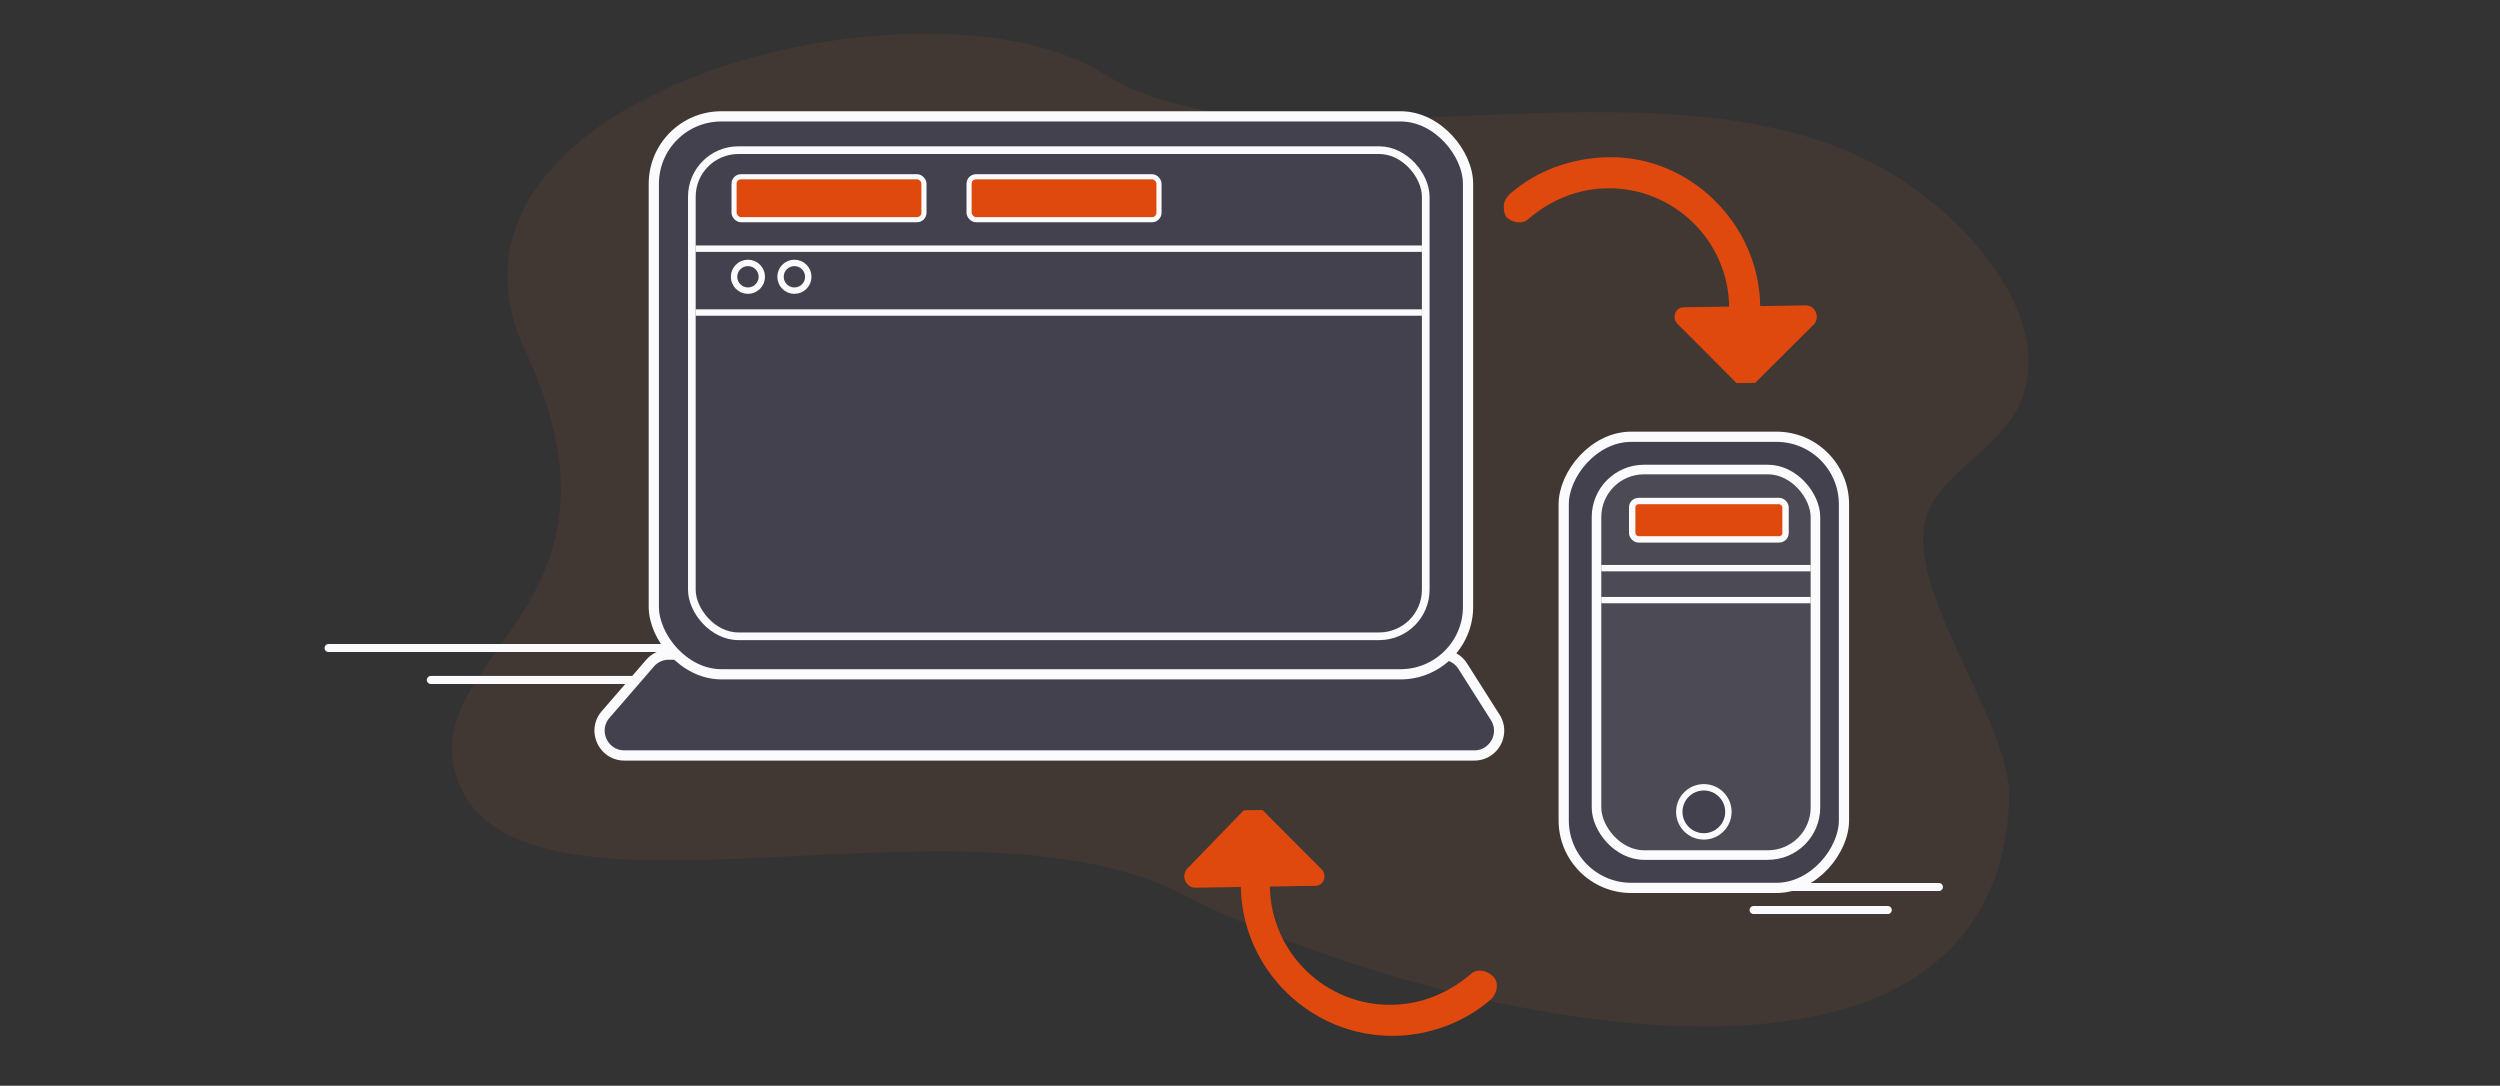 <!-- This Source Code Form is subject to the terms of the Mozilla Public
   - License, v. 2.0. If a copy of the MPL was not distributed with this
   - file, You can obtain one at http://mozilla.org/MPL/2.0/. -->
<svg width="350" height="152" fill="none" xmlns="http://www.w3.org/2000/svg"><rect width="100%" height="100%" fill="#333333" stroke="none"/><g clip-path="url(#a)"><path opacity=".07" d="M165.721 125.287c-30.865-16.041-92.958 7.521-101.635-16.041-6.348-17.372 26.486-23.769 9.488-60.003s55.914-54.573 80.964-38.917c25.05 15.656 77.755-4.574 109.145 13.313 14.543 8.334 25.627 24.337 17.613 35.431-3.318 4.586-9.475 7.678-11.451 12.827-3.85 10.047 11.864 29.166 11.451 39.971-1.946 50.785-84.71 29.461-115.575 13.419Z" fill="#FF6D33"/><path d="M60.315 95.195H163.23M46 90.723h146.666" stroke="#FBFBFE" stroke-width="1.123" stroke-linecap="round" stroke-linejoin="round"/><path d="M84.792 100.023c-1.945 2.248-.348 5.742 2.625 5.742h118.985c2.737 0 4.397-3.02 2.93-5.331l-4.554-7.176a3.47 3.47 0 0 0-2.93-1.611H93.628a3.47 3.47 0 0 0-2.625 1.2l-6.21 7.176Z" fill="#42414D" stroke="#FBFBFE" stroke-width="1.431"/><rect x="-.716" y=".716" width="39.237" height="63.159" rx="9.451" transform="matrix(-1 0 0 1 257.44 60.43)" fill="#42414D" stroke="#FBFBFE" stroke-width="1.431"/><rect x="91.533" y="16.29" width="113.994" height="78.111" rx="9.451" fill="#42414D" stroke="#FBFBFE" stroke-width="1.431"/><g clip-path="url(#b)"><rect x="97.395" y="21.559" width="101.67" height="66.983" rx="5.981" fill="#42414D"/><rect x="102.768" y="24.744" width="26.587" height="6.015" rx=".981" fill="#E0490E" stroke="#FBFBFE" stroke-width=".716"/><path stroke="#FBFBFE" stroke-width=".895" d="M93.863 34.811h106.461v8.946H93.863z"/><circle cx="104.711" cy="38.749" r="1.942" fill="#42414D" stroke="#FBFBFE" stroke-width=".895"/><circle cx="111.217" cy="38.749" r="1.942" fill="#42414D" stroke="#FBFBFE" stroke-width=".895"/><rect x="135.672" y="24.744" width="26.587" height="6.015" rx=".981" fill="#E0490E" stroke="#FBFBFE" stroke-width=".716"/></g><rect x="96.859" y="21.022" width="102.744" height="68.056" rx="6.517" stroke="#FBFBFE" stroke-width="1.074"/><g clip-path="url(#c)"><rect x="224.184" y="66.406" width="29.305" height="52.629" rx="5.981" fill="#fff" fill-opacity=".05"/><rect x="228.505" y="70.144" width="21.471" height="5.368" rx=".895" fill="#E0490E" stroke="#FBFBFE" stroke-width=".895"/><path stroke="#FBFBFE" stroke-width=".895" d="M220.006 79.541h101.093v4.473H220.006z"/></g><rect x="223.513" y="65.735" width="30.647" height="53.971" rx="6.652" stroke="#FBFBFE" stroke-width="1.342"/><circle cx="238.538" cy="113.658" r="3.438" fill="#42414D" stroke="#FBFBFE" stroke-width=".895"/><path fill-rule="evenodd" clip-rule="evenodd" d="m252.813 42.754-6.381.1c-.181-11.601-9.901-21.023-21.212-20.846-5.221.081-10.124 1.898-13.844 5.148-.571.589-.852 1.173-.843 1.753.009.58.013.87.312 1.446.884.856 2.339 1.124 3.195.24 3.15-2.66 6.897-4.169 10.958-4.232 9.28-.145 16.939 7.278 17.084 16.558l-6.381.1c-1.16.018-1.717 1.477-.834 2.334l8.252 8.284 2.61-.041 8.284-8.252c.852-1.174-.04-2.61-1.2-2.592Zm-75.031 81.36 6.381-.1c1.16-.018 1.718-1.477.834-2.333l-8.252-8.284-2.61.041-7.994 8.247c-.852 1.174.041 2.61 1.201 2.592l6.38-.1c.181 11.601 9.901 21.023 21.502 20.842 4.931-.077 9.834-1.894 13.554-5.143.857-.884 1.124-2.339.241-3.195-.884-.857-2.339-1.124-3.195-.24-3.15 2.66-6.897 4.169-10.958 4.232-9.28.145-16.939-7.278-17.084-16.559Z" fill="#E0490E"/><path d="M243.713 124.18h27.734M245.503 127.402h18.787" stroke="#FBFBFE" stroke-width="1.123" stroke-linecap="round" stroke-linejoin="round"/></g><defs><clipPath id="a"><path fill="#fff" d="M0 0h350v152H0z"/></clipPath><clipPath id="b"><rect x="97.395" y="21.559" width="101.67" height="66.983" rx="5.981" fill="#fff"/></clipPath><clipPath id="c"><rect x="224.184" y="66.406" width="29.305" height="52.629" rx="5.981" fill="#fff"/></clipPath></defs></svg>
